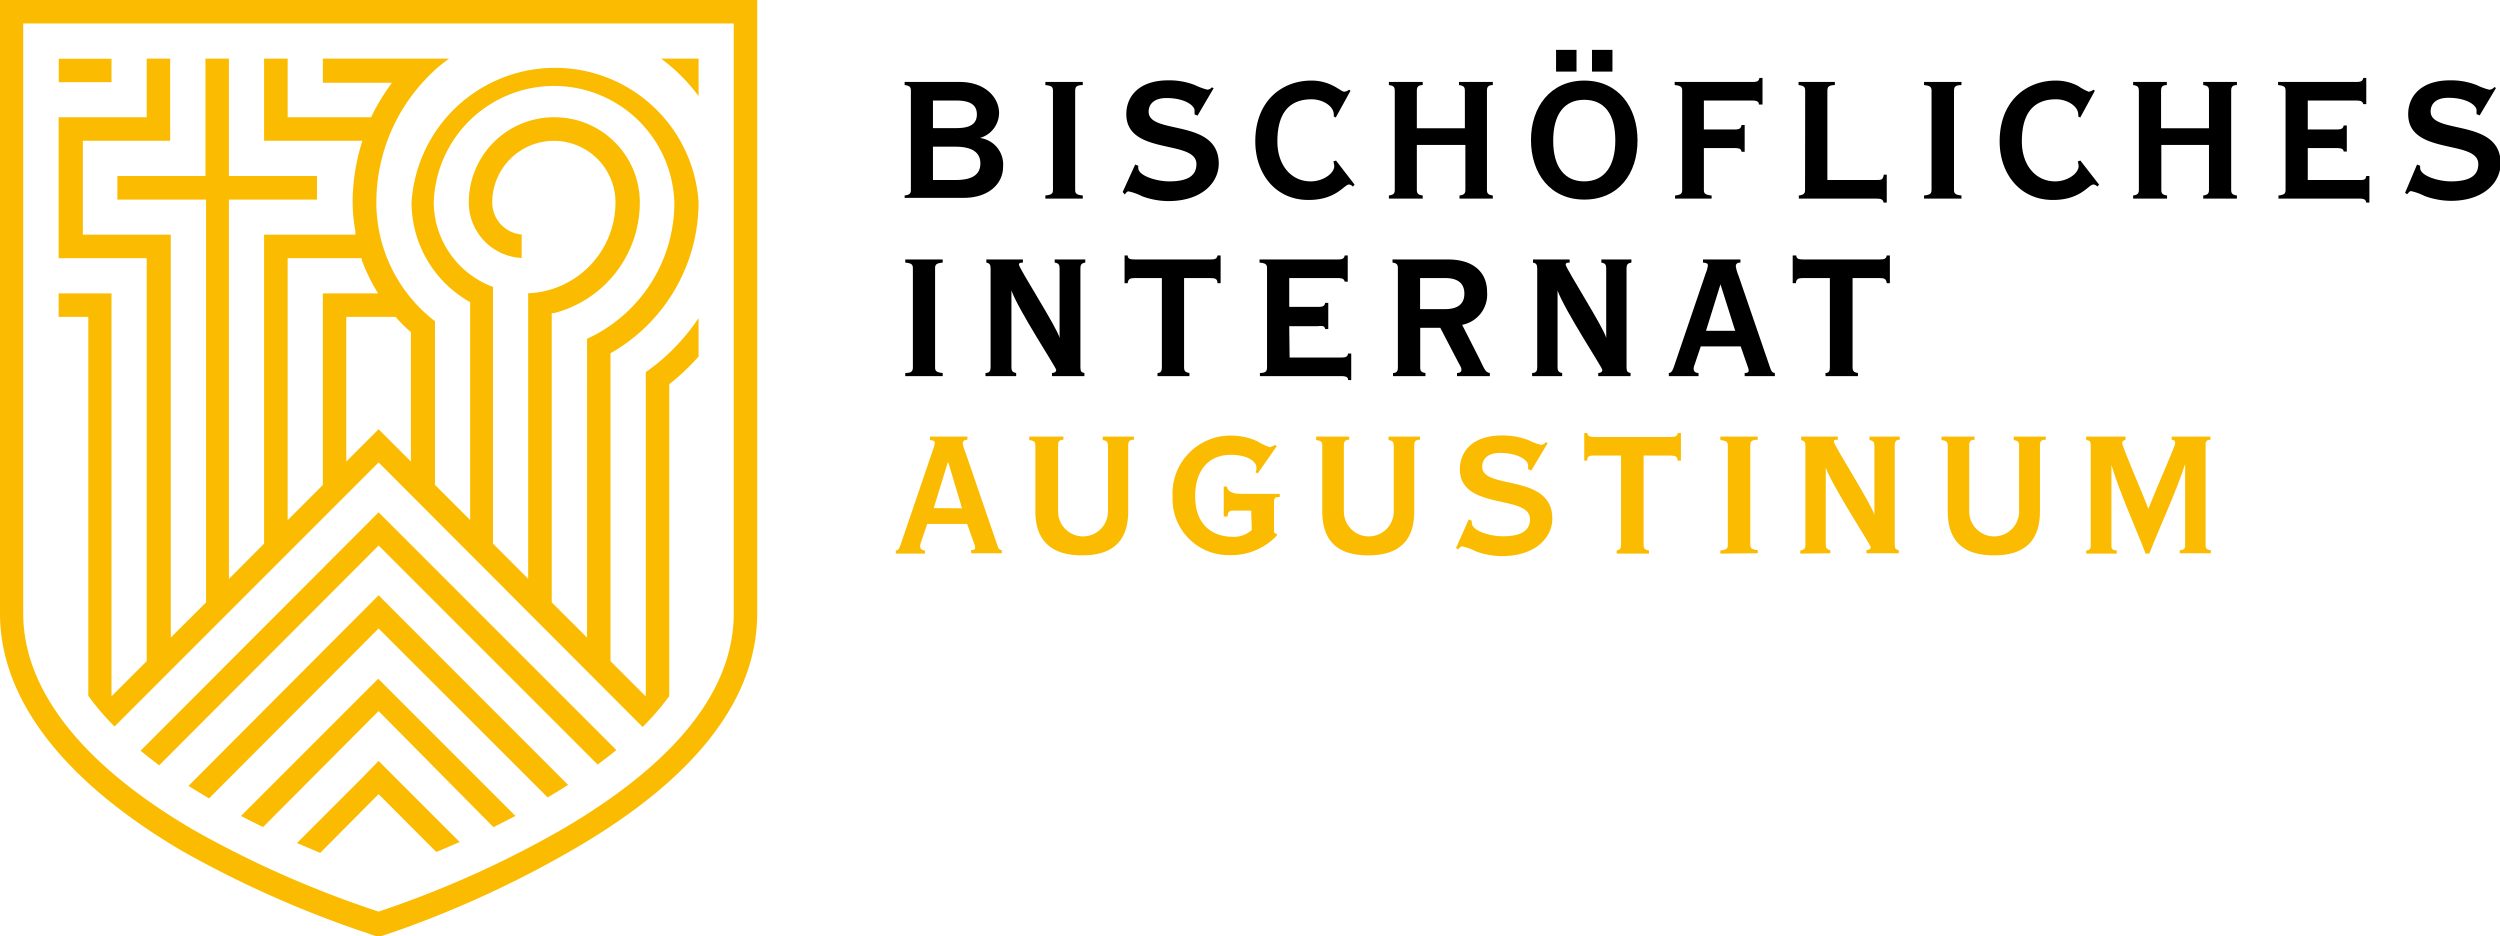 <svg xmlns="http://www.w3.org/2000/svg" viewBox="0 0 200.41 75.06"><defs><style>.cls-1{fill:#fabb00;}</style></defs><title>Element 1</title><g id="Ebene_2" data-name="Ebene 2"><g id="internat"><path d="M72.52,15.67c.41-.05.5-.16.5-.46V7.28c0-.3-.09-.41-.5-.46V6.57h4.41c2.06,0,3.16,1.26,3.16,2.49a2.1,2.1,0,0,1-1.54,2v0a2.14,2.14,0,0,1,1.86,2.31c0,1.39-1.19,2.49-3.14,2.49H72.52Zm2.27-5.4h1.87c1.12,0,1.65-.34,1.65-1.1s-.53-1.11-1.65-1.11H74.79Zm0,4.16h1.8c1.26,0,2-.37,2-1.33s-.78-1.34-2-1.34h-1.8Z"/><path d="M83.8,15.92v-.25c.52-.05.61-.16.61-.46V7.28c0-.3-.09-.41-.61-.46V6.57h3v.25c-.52,0-.61.16-.61.46v7.93c0,.3.09.41.61.46v.25Z"/><path d="M91,13.19l.25.1a.74.74,0,0,0,0,.18c0,.62,1.46,1.07,2.48,1.07,1.63,0,2.18-.55,2.18-1.39,0-2-5.62-.66-5.62-4,0-1.41,1-2.71,3.36-2.71a5.65,5.65,0,0,1,2.14.38,5.28,5.28,0,0,0,1,.37A.52.52,0,0,0,97.15,7l.14.07L96,9.27l-.24-.1c0-.06,0-.2,0-.31,0-.4-.78-1-2.25-1-1,0-1.43.49-1.43,1.1,0,1.88,5.62.5,5.62,4.16,0,1.46-1.28,3-4.05,3a6.14,6.14,0,0,1-2.1-.39,4.4,4.4,0,0,0-1.09-.39c-.1,0-.17.1-.3.25L90,15.39Z"/><path d="M108.26,7.28l-1.18,2.14-.16-.08a.5.5,0,0,0,0-.17c0-.64-.85-1.21-1.78-1.21-1.7,0-2.74,1-2.74,3.38,0,1.88,1.09,3.2,2.67,3.2,1,0,1.89-.64,1.89-1.23a1.84,1.84,0,0,0-.07-.37l.21-.07,1.49,1.93-.14.16a.45.45,0,0,0-.3-.17c-.41,0-1,1.24-3.26,1.24-2.7,0-4.26-2.17-4.26-4.69,0-3.31,2.2-4.88,4.48-4.88a3.77,3.77,0,0,1,1.83.45c.43.23.67.44.82.44a.74.74,0,0,0,.39-.16Z"/><path d="M113.58,11.62v3.59c0,.3.09.41.47.46v.25h-2.71v-.25c.38-.05.47-.16.47-.46V7.28c0-.3-.09-.41-.47-.46V6.57h2.71v.25c-.38,0-.47.16-.47.46v3h3.85v-3c0-.3-.09-.41-.47-.46V6.57h2.71v.25c-.38,0-.47.16-.47.46v7.93c0,.3.09.41.47.46v.25H117v-.25c.38-.05.47-.16.47-.46V11.62Z"/><path d="M127,6.46c2.72,0,4.27,2.12,4.27,4.79S129.75,16,127,16s-4.27-2.12-4.27-4.78S124.31,6.46,127,6.46Zm0,8.08c1.58,0,2.49-1.18,2.49-3.29S128.61,8,127,8s-2.49,1.17-2.49,3.29S125.45,14.54,127,14.54Zm-2.26-8.8V4h1.64V5.74Zm2.88,0V4h1.64V5.74Z"/><path d="M134.28,15.92v-.25c.48-.05.57-.16.57-.46V7.28c0-.3-.09-.41-.6-.46V6.57h6.24c.35,0,.5-.05.55-.32h.25V8.38H141c0-.26-.2-.32-.55-.32h-3.86v2.32h2.42c.41,0,.55-.06.6-.36h.25v2.15h-.25a.31.31,0,0,0-.16-.25,1.51,1.51,0,0,0-.44-.05h-2.42v3.34c0,.3.09.41.62.46v.25Z"/><path d="M144.71,7.28c0-.3-.09-.41-.53-.46V6.57h2.91v.25c-.51,0-.6.16-.6.46v7.15h3.91c.41,0,.55,0,.61-.43h.24v2.24H151c-.06-.26-.2-.32-.61-.32h-6.19v-.25c.41-.05.5-.16.5-.46Z"/><path d="M154.24,15.92v-.25c.51-.05.6-.16.6-.46V7.28c0-.3-.09-.41-.6-.46V6.57h3v.25c-.51,0-.6.16-.6.46v7.93c0,.3.09.41.6.46v.25Z"/><path d="M167.93,7.28l-1.17,2.14-.16-.08a.5.5,0,0,0,0-.17c0-.64-.86-1.21-1.78-1.21-1.71,0-2.74,1-2.74,3.38,0,1.88,1.09,3.2,2.67,3.2,1,0,1.88-.64,1.88-1.23a1.33,1.33,0,0,0-.07-.37l.21-.07,1.5,1.93-.14.16a.44.44,0,0,0-.31-.17c-.4,0-1,1.24-3.25,1.24-2.7,0-4.27-2.17-4.27-4.69,0-3.31,2.21-4.88,4.48-4.88a3.78,3.78,0,0,1,1.84.45,3.81,3.81,0,0,0,.81.44.71.71,0,0,0,.39-.16Z"/><path d="M173.26,11.62v3.59c0,.3.09.41.46.46v.25H171v-.25c.37-.05.46-.16.46-.46V7.28c0-.3-.09-.41-.46-.46V6.57h2.7v.25c-.37,0-.46.16-.46.46v3h3.84v-3c0-.3-.09-.41-.46-.46V6.57h2.7v.25c-.37,0-.46.16-.46.46v7.93c0,.3.09.41.46.46v.25h-2.7v-.25c.37-.05.46-.16.46-.46V11.62Z"/><path d="M185,14.43h4.09c.41,0,.55,0,.6-.32h.25v2.13h-.25c-.05-.26-.19-.32-.6-.32h-6.44v-.25c.48-.05.57-.16.57-.46V7.28c0-.3-.09-.41-.6-.46V6.57h6.22c.41,0,.55-.05.61-.32h.24v2.1h-.24c-.06-.23-.2-.29-.61-.29H185v2.32h2.28c.4,0,.55-.06.6-.32h.25v2.09h-.25a.27.27,0,0,0-.16-.23,1.56,1.56,0,0,0-.44-.05H185Z"/><path d="M193.76,13.19l.25.1a.67.67,0,0,0,0,.18c0,.62,1.45,1.07,2.47,1.07,1.63,0,2.19-.55,2.19-1.39,0-2-5.62-.66-5.62-4,0-1.41,1-2.71,3.36-2.71a5.64,5.64,0,0,1,2.13.38,5.28,5.28,0,0,0,1,.37.51.51,0,0,0,.41-.21l.14.07-1.31,2.2-.25-.1c0-.06,0-.2,0-.31,0-.4-.79-1-2.26-1-1,0-1.42.49-1.42,1.1,0,1.88,5.61.5,5.61,4.16,0,1.46-1.28,3-4,3a6.24,6.24,0,0,1-2.1-.39,4.52,4.52,0,0,0-1.08-.39c-.11,0-.18.1-.31.25l-.17-.11Z"/><path d="M72.57,30.15V29.9c.52,0,.61-.16.61-.46V21.51c0-.3-.09-.41-.61-.46V20.8h3v.25c-.52.05-.61.16-.61.46v7.93c0,.3.09.41.61.46v.25Z"/><path d="M79,30.15V29.9c.32,0,.41-.16.41-.46V21.51c0-.3-.09-.41-.34-.46V20.8H82v.25c-.24,0-.32.05-.32.16,0,.3,3.08,5.08,3.26,5.88h0V21.51c0-.3-.09-.41-.39-.46V20.8H87v.25c-.3.05-.39.16-.39.46v7.93c0,.36.09.41.32.46v.25h-2.6V29.9c.18,0,.34-.07.34-.25s-3-4.74-3.59-6.36h0v6.15c0,.3.09.41.38.46v.25Z"/><path d="M92.79,30.15V29.9c.27,0,.35-.16.35-.46V22.29H91c-.41,0-.55.06-.6.41h-.25V20.48h.25c0,.27.19.32.6.32h6c.41,0,.55-.05.6-.32h.25V22.7h-.25c0-.35-.19-.41-.6-.41H94.92v7.15c0,.3.09.41.43.46v.25Z"/><path d="M103.38,28.66h4.09c.41,0,.55-.05.6-.32h.25v2.13h-.25c0-.26-.19-.32-.6-.32H101V29.9c.48,0,.57-.16.57-.46V21.51c0-.3-.09-.41-.6-.46V20.8h6.22c.41,0,.55-.05.61-.32h.24v2.1h-.24c-.06-.23-.2-.29-.61-.29h-3.84V24.6h2.28c.41,0,.55-.05.6-.32h.25v2.1h-.25a.27.27,0,0,0-.16-.23,1.51,1.51,0,0,0-.44,0h-2.28Z"/><path d="M111.67,30.15V29.9c.3,0,.39-.16.39-.46V21.51c0-.3-.09-.41-.43-.46V20.8h4.45c2,0,3.13,1,3.13,2.6a2.47,2.47,0,0,1-2,2.64l1.38,2.71c.39.8.48,1.1.84,1.15v.25h-2.63V29.9c.19,0,.35-.07.35-.23s0-.18-.21-.55l-1.48-2.84h-1.61v3.16c0,.3.08.41.42.46v.25Zm2.17-5.37h2c1.08,0,1.55-.46,1.55-1.24s-.47-1.25-1.55-1.25h-2Z"/><path d="M122.82,30.15V29.9c.32,0,.41-.16.41-.46V21.51c0-.3-.09-.41-.34-.46V20.8h2.94v.25c-.25,0-.32.05-.32.16,0,.3,3.07,5.08,3.25,5.88h0V21.51c0-.3-.09-.41-.39-.46V20.8h2.41v.25c-.3.05-.39.16-.39.46v7.93c0,.36.09.41.32.46v.25h-2.59V29.9c.17,0,.33-.07.33-.25s-3-4.74-3.59-6.36h0v6.15c0,.3.09.41.37.46v.25Z"/><path d="M133.78,30.15V29.9c.23,0,.32-.28.38-.42l2.59-7.61a2.07,2.07,0,0,0,.16-.61c0-.11-.07-.18-.39-.21V20.8h3v.25c-.27,0-.37.12-.37.3a3.17,3.17,0,0,0,.21.73l2.54,7.4c.11.32.18.39.38.42v.25h-2.42V29.9c.23,0,.32-.07.32-.19a.76.76,0,0,0-.07-.3l-.57-1.64h-3.2l-.5,1.48a.88.88,0,0,0-.07.32c0,.16.09.32.39.33v.25Zm5.32-3.63-1.18-3.73h0l-1.16,3.73Z"/><path d="M146.34,30.15V29.9c.27,0,.35-.16.35-.46V22.29h-2.13c-.41,0-.55.06-.6.41h-.25V20.48H144c0,.27.19.32.6.32h6.05c.41,0,.55-.05.6-.32h.25V22.7h-.25c-.05-.35-.19-.41-.6-.41h-2.14v7.15c0,.3.09.41.43.46v.25Z"/><path class="cls-1" d="M71.81,44.38v-.25c.23,0,.32-.28.37-.42l2.6-7.62a2.42,2.42,0,0,0,.16-.6c0-.11-.07-.18-.39-.21V35h3v.25c-.26,0-.37.12-.37.3a2.93,2.93,0,0,0,.22.73l2.54,7.4c.1.32.18.39.37.42v.25H77.85v-.25c.23,0,.32-.07.32-.19a.68.68,0,0,0-.07-.31L77.53,42h-3.2l-.5,1.47a1,1,0,0,0-.07.32c0,.16.09.32.39.34v.25Zm5.31-3.63L76,37h0l-1.15,3.73Z"/><path class="cls-1" d="M85.25,35v.25c-.34,0-.43.16-.43.46V41a2,2,0,1,0,4,0V35.74c0-.3-.08-.41-.42-.46V35H90.9v.25c-.37,0-.46.16-.46.46V41c0,2.13-1,3.52-3.7,3.52S83,43.1,83,41V35.74c0-.3-.09-.41-.49-.46V35Z"/><path class="cls-1" d="M100.3,40.93H99c-.41,0-.55,0-.6.48H98.1V39l.25,0c.07.38.37.59,1.24.59h3v.25c-.37,0-.46.07-.46.46v2.05c0,.39,0,.41.23.44v.14a5,5,0,0,1-3.73,1.57A4.49,4.49,0,0,1,94,39.83a4.64,4.64,0,0,1,4.64-4.91,5,5,0,0,1,2.16.46,4.7,4.7,0,0,0,1,.47,1.54,1.54,0,0,0,.41-.18l.14.1-1.52,2.17-.18-.07a.79.79,0,0,0,.07-.41c0-.44-.68-1-2.06-1-1.82,0-2.85,1.31-2.85,3.3,0,2.56,1.64,3.27,3,3.27a2.09,2.09,0,0,0,1.54-.55Z"/><path class="cls-1" d="M108.16,35v.25c-.34,0-.43.16-.43.46V41a2,2,0,1,0,4,0V35.74c0-.3-.08-.41-.42-.46V35h2.52v.25c-.37,0-.46.16-.46.46V41c0,2.13-1,3.52-3.7,3.52S106,43.1,106,41V35.74c0-.3-.09-.41-.49-.46V35Z"/><path class="cls-1" d="M117.74,41.64l.25.11a.65.65,0,0,0,0,.18c0,.62,1.46,1.06,2.47,1.06,1.64,0,2.19-.55,2.19-1.38,0-2-5.62-.66-5.62-4,0-1.4,1-2.7,3.36-2.7a5.83,5.83,0,0,1,2.13.37,4.85,4.85,0,0,0,1,.38.47.47,0,0,0,.4-.22l.15.08-1.32,2.2-.25-.11s0-.19,0-.3c0-.41-.78-1-2.26-1-1,0-1.42.5-1.42,1.11,0,1.88,5.62.49,5.62,4.16,0,1.45-1.28,3-4.06,3a6.13,6.13,0,0,1-2.09-.39,4,4,0,0,0-1.09-.39c-.11,0-.18.1-.3.24l-.18-.1Z"/><path class="cls-1" d="M129.6,44.38v-.25c.27-.05.35-.16.35-.46V36.52h-2.13c-.41,0-.55,0-.6.41H127V34.71h.25c0,.26.19.32.6.32h6.05c.41,0,.55-.06.6-.32h.25v2.22h-.25c-.05-.36-.19-.41-.6-.41h-2.14v7.15c0,.3.09.41.43.46v.25Z"/><path class="cls-1" d="M137.91,44.38v-.25c.51-.05.6-.16.6-.46V35.74c0-.3-.09-.41-.6-.46V35h3v.25c-.51,0-.6.16-.6.46v7.93c0,.3.09.41.6.46v.25Z"/><path class="cls-1" d="M144.32,44.38v-.25c.32-.05.41-.16.41-.46V35.74c0-.3-.09-.41-.34-.46V35h2.94v.25c-.25,0-.32,0-.32.16,0,.3,3.07,5.08,3.25,5.88h0V35.74c0-.3-.09-.41-.39-.46V35h2.42v.25c-.31,0-.4.16-.4.46v7.93c0,.36.09.41.32.46v.25h-2.59v-.25c.18,0,.34-.07.34-.25s-3-4.74-3.6-6.36h0v6.15c0,.3.09.41.37.46v.25Z"/><path class="cls-1" d="M158.29,35v.25c-.34,0-.43.16-.43.46V41a2,2,0,0,0,4,0V35.74c0-.3-.09-.41-.43-.46V35H164v.25c-.38,0-.47.16-.47.46V41c0,2.13-1,3.52-3.69,3.52s-3.7-1.39-3.7-3.52V35.74c0-.3-.09-.41-.5-.46V35Z"/><path class="cls-1" d="M167.24,44.38v-.25c.23,0,.36-.12.36-.35V35.63c0-.23-.11-.34-.36-.35V35h3.15v.25c-.18.07-.27.14-.27.26,0,.31,1.76,4.32,2.1,5.28.92-2.31,2.15-5,2.15-5.26s-.09-.23-.28-.28V35h3.11v.25c-.27,0-.39.12-.39.35v8.15c0,.23.12.33.42.35v.25h-2.49v-.25c.32,0,.43-.12.43-.35V37.2h0c-.8,2.43-1.94,4.8-2.87,7.18H172c-.89-2.33-2-4.68-2.74-7.11h0v6.51c0,.23.11.33.43.35v.25Z"/><path id="Wappen" class="cls-1" d="M0,0V49.17c0,6.82,5,13.37,14.52,19a85.12,85.12,0,0,0,14.34,6.44l1.49.5,1.5-.5A83.61,83.61,0,0,0,46.12,68C55.8,62.36,60.7,56,60.7,49.17V0ZM58.82,49.17c0,6.13-4.59,11.93-13.65,17.25a81,81,0,0,1-13.92,6.35l-.9.31-.89-.3a82.58,82.58,0,0,1-14-6.28c-8.9-5.22-13.6-11.22-13.6-17.33V1.88H58.82ZM25.67,68.37l-1.86-.79L29,62.39h0L30.35,61l6.5,6.5-1.87.8-4.63-4.64ZM21.09,66.3c-.58-.28-1.17-.58-1.77-.89l11-11,11,11-1.76.9L30.35,57ZM16.76,64q-.83-.49-1.65-1L30.35,47.72l15.19,15.2c-.52.33-1.06.67-1.64,1L30.35,50.38Zm-4-2.65c-.5-.38-1-.77-1.49-1.17L30.35,41.07,49.41,60.13c-.49.4-1,.79-1.5,1.16L30.35,43.73Zm-4-3.54h0l-.08-.09c-.2-.21-.39-.44-.59-.66l-.24-.28-.06-.08c-.25-.3-.49-.61-.71-.93V25.4H4.7V23.52H8.94v32.3L11.76,53V20.7H4.7V9.4h7.06V4.7h1.88v6.58h-7v7.53h7.05v32.3l2.83-2.82V16H9.41V14.11h7.06V4.7h1.88v9.41h7.06V16H18.35V46.41l2.82-2.83V18.81h7.32l0-.27a13.17,13.17,0,0,1-.22-2.3,16,16,0,0,1,.69-4.65l.09-.31H21.17V4.7h1.89V9.4h6.69l.06-.13A16.39,16.39,0,0,1,31.16,7l.26-.37H25.88V4.7H36c-.39.28-.74.56-1.06.84a14.68,14.68,0,0,0-1.11,1.12,14.35,14.35,0,0,0-3.66,9.57,12,12,0,0,0,4.7,9.52v.12h0v13l2.82,2.82V24.23l-.11-.07a9.18,9.18,0,0,1-4.59-7.92A11.53,11.53,0,0,1,56,16.18v.14a13.94,13.94,0,0,1-6.94,11.93l-.12.07V53l2.83,2.83v-26A16.36,16.36,0,0,0,56,25.5v3.08a18.51,18.51,0,0,1-2.26,2.15l-.09.07v25c-.22.31-.47.62-.72.93l-.2.23c-.2.24-.41.48-.63.71l-.06.07-.05.05-.47.49L30.35,37.07,9.18,58.24ZM44.46,9.4a6.83,6.83,0,0,1,6.83,6.83,9.16,9.16,0,0,1-6.88,8.87l-.18,0V48.29l2.83,2.82V27.16a12,12,0,0,0,7-10.93,9.65,9.65,0,0,0-19.29,0A7.28,7.28,0,0,0,39.52,23v.48h0V43.58l2.82,2.82V23.51a7.29,7.29,0,0,0,7-7.28,4.94,4.94,0,1,0-9.88,0,2.58,2.58,0,0,0,2.36,2.57v1.88a4.46,4.46,0,0,1-4.24-4.44A6.83,6.83,0,0,1,44.46,9.4ZM23.06,41.7l2.82-2.82V23.52h4.43l-.21-.35A15,15,0,0,1,29,20.85L29,20.7H23.06Zm4.7-4.7,2.59-2.59L32.94,37V26.63l-.08-.07a12.23,12.23,0,0,1-1.08-1.08l-.07-.08H27.76ZM56,7.7a14.41,14.41,0,0,0-3-3h3ZM4.71,6.59V4.71H8.94V6.59Z"/></g></g></svg>